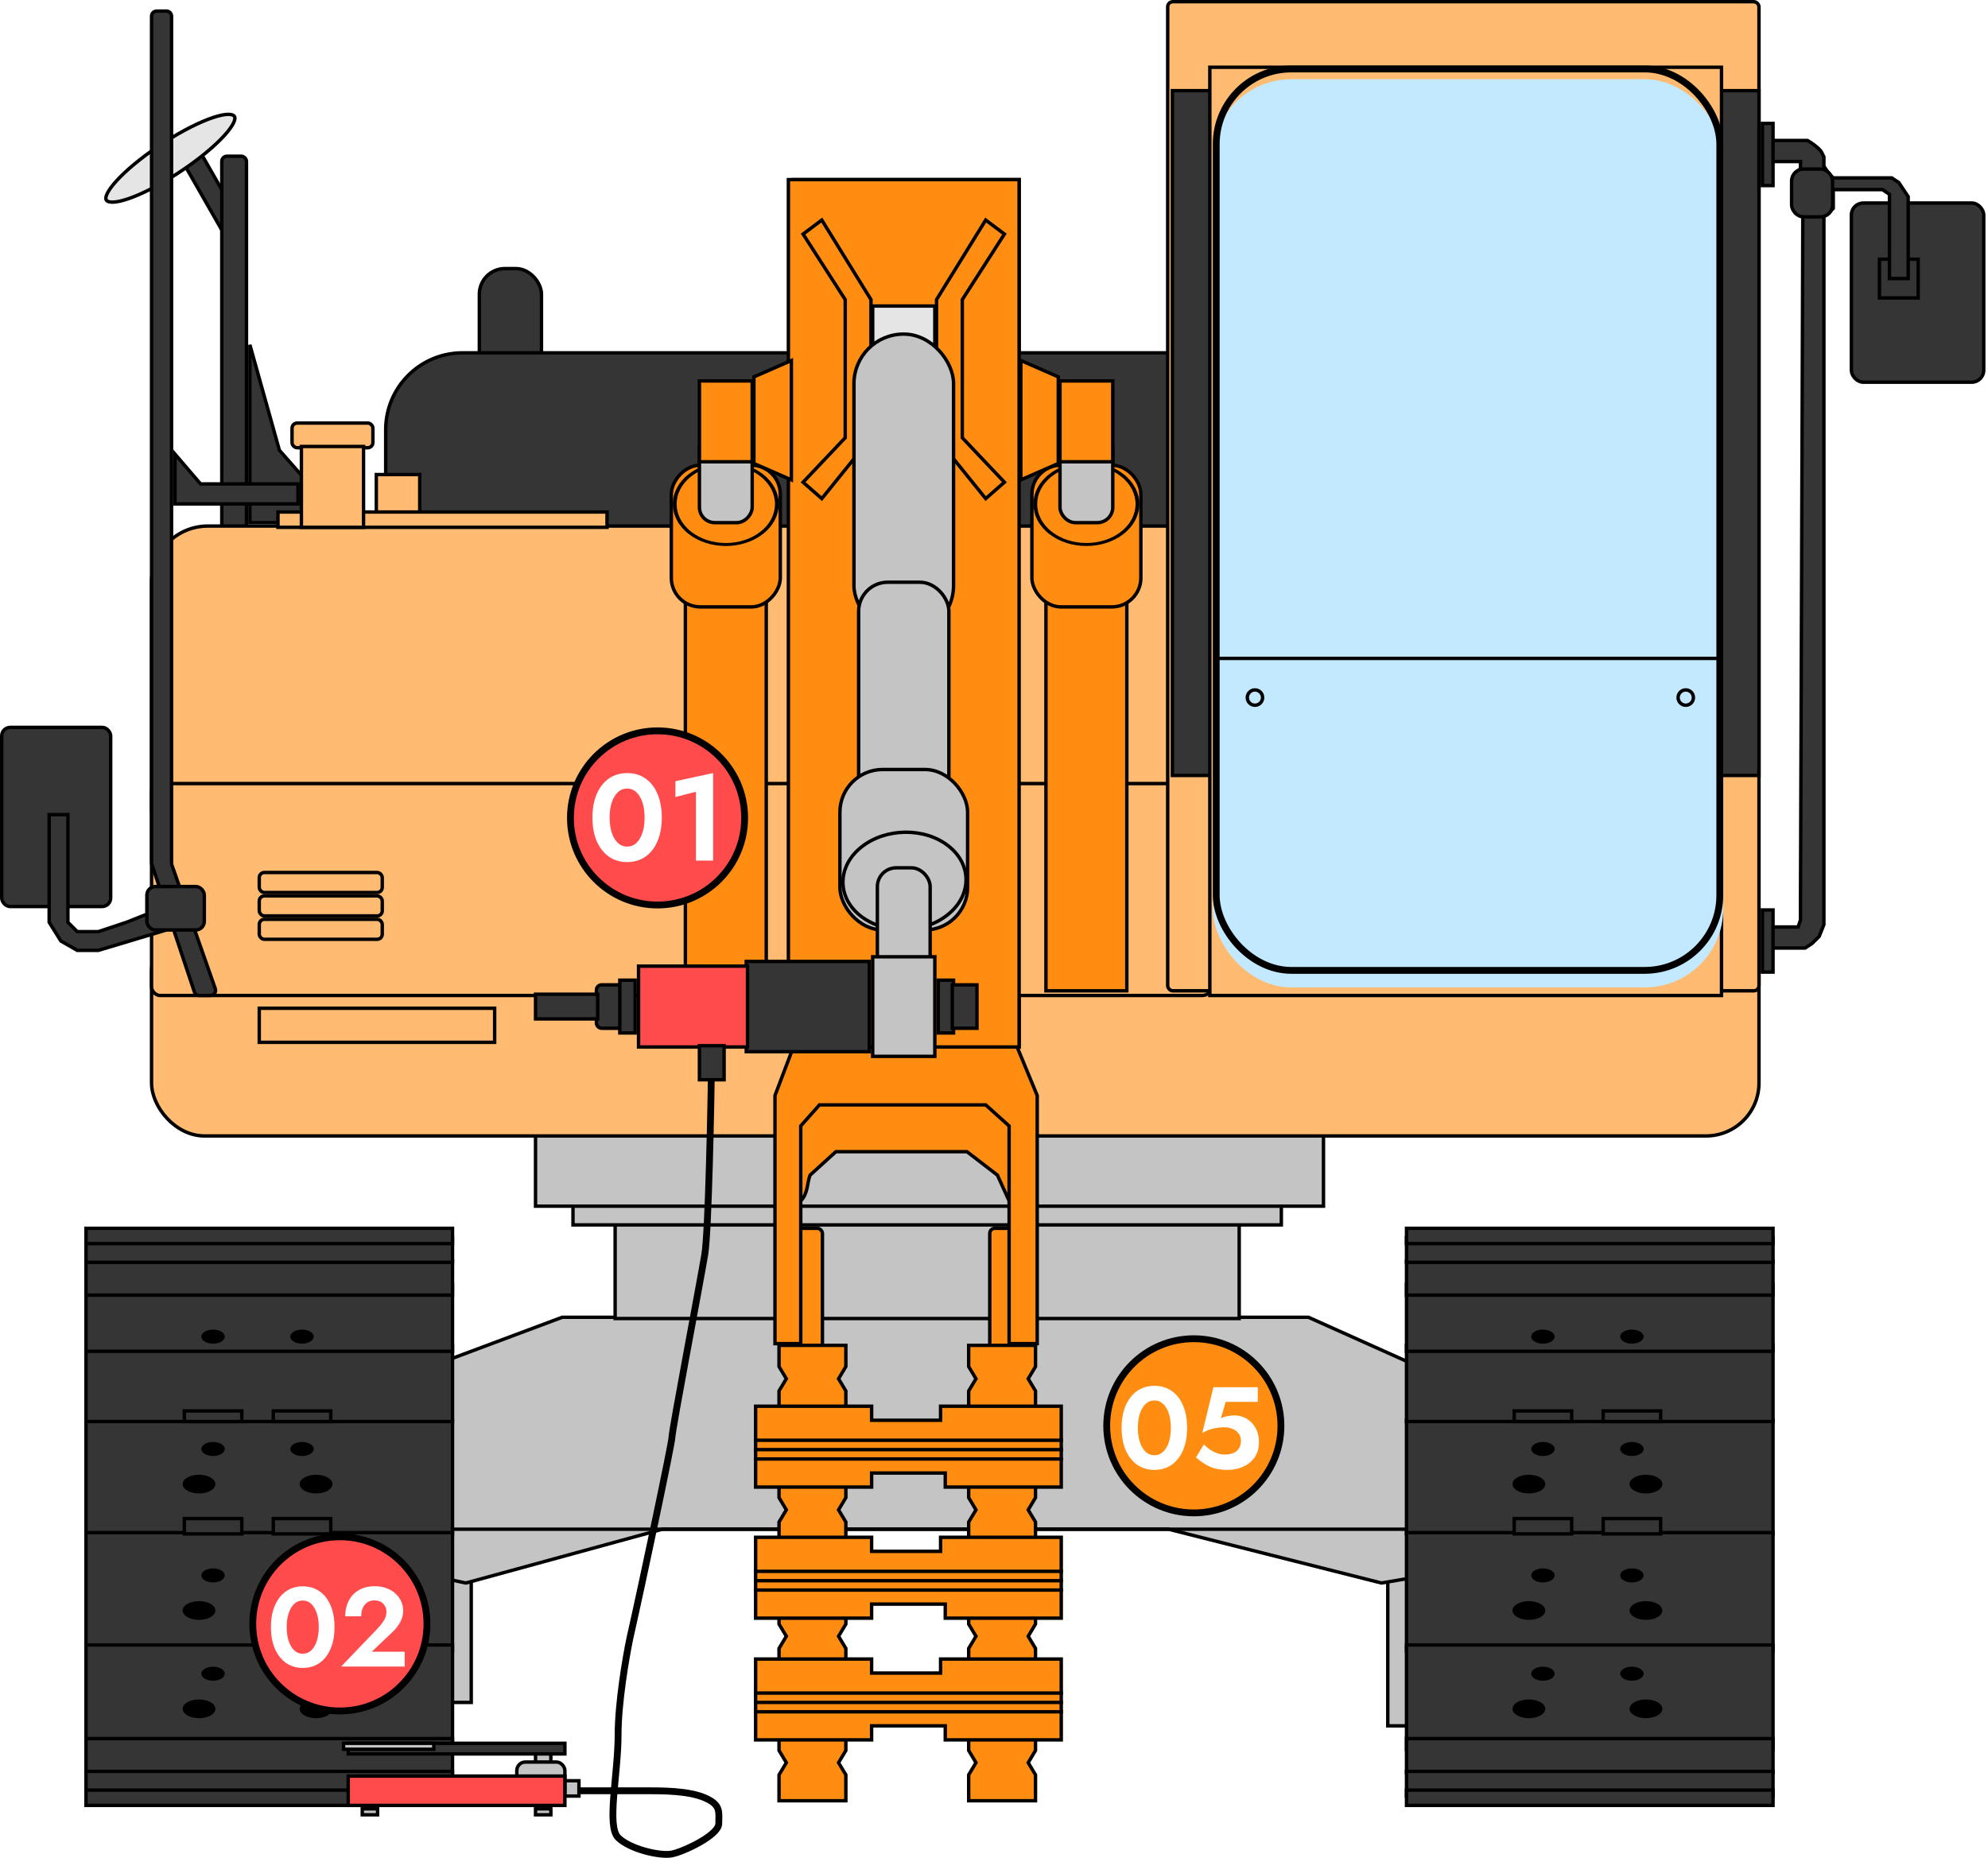 <?xml version="1.0" encoding="UTF-8"?> <svg xmlns="http://www.w3.org/2000/svg" width="582" height="544" viewBox="0 0 582 544" fill="none"> <rect x="52.776" y="46.085" width="5.854" height="25.48" transform="rotate(-29.755 52.776 46.085)" fill="#353535" stroke="black"></rect> <path d="M31.04 58.411C31.195 58.852 31.736 59.195 32.91 59.193C34.043 59.191 35.602 58.862 37.492 58.222C41.263 56.945 46.247 54.461 51.541 51.067C56.836 47.673 61.411 44.029 64.528 40.891C66.089 39.318 67.263 37.894 67.98 36.71C68.723 35.484 68.867 34.701 68.713 34.261C68.558 33.821 68.016 33.477 66.843 33.48C65.71 33.482 64.151 33.81 62.261 34.45C58.49 35.727 53.506 38.211 48.212 41.605C42.917 44.999 38.342 48.643 35.225 51.782C33.664 53.354 32.49 54.778 31.773 55.962C31.03 57.188 30.885 57.971 31.04 58.411Z" fill="#E5E5E5" stroke="black"></path> <path d="M92.092 143.512L95.268 153.039H73.157V100.973L81.771 131.739L81.802 131.849L81.878 131.935L92.092 143.512Z" fill="#353535" stroke="black"></path> <rect x="64.931" y="45.739" width="7.225" height="112.783" rx="1.5" fill="#353535" stroke="black"></rect> <path d="M58.948 141.701H87.236V147.555H51.222V132.956L58.568 141.526L58.718 141.701H58.948Z" fill="#353535" stroke="black"></path> <rect x="115.654" y="404.91" width="22.305" height="93.591" fill="#C4C4C4" stroke="black"></rect> <rect x="406.281" y="411.764" width="22.305" height="93.591" fill="#C4C4C4" stroke="black"></rect> <path d="M193.98 447.778H193.912L193.848 447.795L136.387 463.529L62.396 447.916L75.085 419.198L164.596 385.717H383.054L476.085 427.444L495.26 447.942L404.43 463.532L342.157 447.793L342.097 447.778H342.035H193.98Z" fill="#C4C4C4" stroke="black"></path> <line x1="72.657" y1="447.778" x2="445.536" y2="447.778" stroke="black"></line> <rect x="180.085" y="337.736" width="182.698" height="48.352" fill="#C4C4C4" stroke="black"></rect> <rect x="167.747" y="343.22" width="207.374" height="15.451" fill="#C4C4C4" stroke="black"></rect> <rect x="156.78" y="321.286" width="230.679" height="31.901" fill="#C4C4C4" stroke="black"></rect> <rect x="140.33" y="78.64" width="18.192" height="37.385" rx="7.5" fill="#353535" stroke="black"></rect> <rect x="44.368" y="269.192" width="470.583" height="63.431" rx="15.5" fill="#FFBB71" stroke="black"></rect> <rect x="232.179" y="52.594" width="66.173" height="253.984" fill="#C4C4C4" stroke="black"></rect> <rect x="112.912" y="103.316" width="262.209" height="66.173" rx="22.5" fill="#353535" stroke="black"></rect> <rect x="44.368" y="154.039" width="347.204" height="99.074" rx="16.5" fill="#FFBB71" stroke="black"></rect> <rect x="44.368" y="229.437" width="310.19" height="62.06" rx="2.5" fill="#FFBB71" stroke="black"></rect> <rect x="233.55" y="359.671" width="7.225" height="36.014" rx="1.5" fill="#FF8D12" stroke="black"></rect> <rect x="289.756" y="359.671" width="7.225" height="36.014" rx="1.5" fill="#FF8D12" stroke="black"></rect> <path d="M226.881 393.442V320.786L234.421 300.908H295.425L303.65 320.786V393.442H295.425V351.631L291.998 344.091L283.087 337.236H244.702L237.162 344.091C236.248 346.376 236.614 349.437 234.421 351.631V393.442H226.881Z" fill="#FF8D12"></path> <path d="M234.421 351.631C236.614 349.437 236.248 346.376 237.162 344.091L244.702 337.236H283.087L291.998 344.091L295.425 351.631M226.881 320.786V393.442H234.421V329.697L239.904 323.528H288.57L295.425 329.697V393.442H303.65V320.786L295.425 300.908H234.421L226.881 320.786Z" stroke="black"></path> <rect x="230.808" y="52.594" width="67.544" height="253.984" fill="#FF8D12" stroke="black"></rect> <rect x="255.484" y="89.608" width="18.192" height="20.934" fill="#E5E5E5" stroke="black"></rect> <path d="M247.444 128.178L235.106 141.201L240.59 145.999L254.984 128.178V87.737L240.59 64.432L235.106 68.544L247.444 87.737V128.178Z" fill="#FF8D12" stroke="black"></path> <path d="M281.716 128.178L294.054 141.201L288.57 145.999L274.176 128.178V87.737L288.57 64.432L294.054 68.544L281.716 87.737V128.178Z" fill="#FF8D12" stroke="black"></path> <rect x="-0.5" y="0.5" width="23.676" height="118.267" transform="matrix(-1 0 0 1 223.824 171.36)" fill="#FF8D12" stroke="black"></rect> <rect x="-0.5" y="0.5" width="31.901" height="41.497" rx="8.5" transform="matrix(-1 0 0 1 227.937 135.717)" fill="#FF8D12" stroke="black"></rect> <circle r="13.487" transform="matrix(-0.784 -0.621 -0.784 0.621 212.486 147.595)" fill="#FF8D12" stroke="black"></circle> <rect x="-0.5" y="0.5" width="15.451" height="26.418" rx="4.5" transform="matrix(-1 0 0 1 219.712 126.121)" fill="#C4C4C4" stroke="black"></rect> <rect x="-0.5" y="0.5" width="15.451" height="23.676" transform="matrix(-1 0 0 1 219.712 111.042)" fill="#FF8D12" stroke="black"></rect> <path d="M231.679 105.558L220.712 110.356V135.717L231.679 140.516V105.558Z" fill="#FF8D12" stroke="black"></path> <rect x="306.206" y="171.86" width="23.676" height="118.267" fill="#FF8D12" stroke="black"></rect> <rect x="302.094" y="136.217" width="31.901" height="41.497" rx="8.5" fill="#FF8D12" stroke="black"></rect> <circle r="13.487" transform="matrix(0.784 -0.621 0.784 0.621 318.044 147.595)" fill="#FF8D12" stroke="black"></circle> <rect x="310.319" y="126.621" width="15.451" height="26.418" rx="4.5" fill="#C4C4C4" stroke="black"></rect> <rect x="310.319" y="111.542" width="15.451" height="23.676" fill="#FF8D12" stroke="black"></rect> <path d="M298.852 105.558L309.819 110.356V135.717L298.852 140.516V105.558Z" fill="#FF8D12" stroke="black"></path> <rect x="250" y="97.833" width="29.159" height="88.107" rx="14.5" fill="#C4C4C4" stroke="black"></rect> <rect x="251.371" y="170.489" width="26.418" height="88.107" rx="8.5" fill="#C4C4C4" stroke="black"></rect> <rect x="245.888" y="225.324" width="37.385" height="46.981" rx="12.5" fill="#C4C4C4" stroke="black"></rect> <path d="M277.699 247.738C284.637 253.229 284.51 262.259 277.375 267.906C270.24 273.553 258.833 273.654 251.895 268.163C244.958 262.672 245.085 253.642 252.219 247.995C259.354 242.348 270.762 242.247 277.699 247.738Z" fill="#C4C4C4" stroke="black"></path> <rect x="256.855" y="254.113" width="15.451" height="37.385" rx="5.5" fill="#C4C4C4" stroke="black"></rect> <rect x="255.484" y="280.159" width="18.192" height="29.159" fill="#C4C4C4" stroke="black"></rect> <rect x="274.676" y="287.014" width="4.484" height="15.451" fill="#353535" stroke="black"></rect> <rect x="174.602" y="288.385" width="8.596" height="12.709" rx="1.5" fill="#353535" stroke="black"></rect> <rect x="181.456" y="287.014" width="4.484" height="15.451" fill="#353535" stroke="black"></rect> <rect x="156.78" y="291.126" width="18.192" height="7.225" fill="#353535" stroke="black"></rect> <rect x="278.789" y="288.385" width="7.225" height="12.709" fill="#353535" stroke="black"></rect> <rect x="541.998" y="59.448" width="38.755" height="52.464" rx="3.5" fill="#353535" stroke="black"></rect> <rect x="218.47" y="281.53" width="36.014" height="26.418" fill="#353535" stroke="black"></rect> <rect x="341.849" y="0.5" width="173.102" height="289.627" rx="1.5" fill="#FFBB71" stroke="black"></rect> <rect x="343.22" y="26.547" width="171.731" height="200.519" fill="#353535" stroke="black"></rect> <rect x="186.94" y="282.901" width="31.901" height="23.676" fill="#FF4B4B" stroke="black"></rect> <rect x="354.187" y="19.693" width="149.797" height="271.805" fill="#FFBB71" stroke="black"></rect> <g filter="url(#filter0_i)"> <rect x="355.058" y="19.193" width="149.426" height="265.951" rx="23" fill="#C2E9FF"></rect> </g> <rect x="356.058" y="20.193" width="147.426" height="263.951" rx="22" stroke="black" stroke-width="2"></rect> <rect x="550.223" y="75.899" width="11.338" height="11.338" fill="#353535" stroke="black"></rect> <path d="M529.16 41.127H520.249H517.507V47.296H527.103V49.352L525.733 50.723V53.465V57.577V61.004V62.375H527.789L527.103 264.58V269.378L526.418 271.435H518.193V272.805V277.604H520.249H527.103H528.474L530.531 276.233L532.587 274.176L533.958 270.749V62.375H535.329L536.7 61.004V55.521H551.094L553.15 56.892V81.568H558.634V57.577L557.263 55.521L555.892 53.465L553.836 52.094H536.7L535.329 50.723L533.958 48.666V45.925L533.272 44.554C533.044 44.097 531.902 42.772 529.16 41.127Z" fill="#353535" stroke="black"></path> <rect x="515.951" y="36.143" width="3.113" height="18.192" fill="#353535" stroke="black"></rect> <rect x="515.951" y="266.451" width="3.113" height="18.192" fill="#353535" stroke="black"></rect> <rect x="110.17" y="138.959" width="12.709" height="12.709" fill="#FFBB71" stroke="black"></rect> <rect x="81.382" y="149.926" width="96.332" height="4.484" fill="#FFBB71" stroke="black"></rect> <rect x="85.495" y="123.88" width="23.676" height="7.225" rx="1.5" fill="#FFBB71" stroke="black"></rect> <rect x="88.236" y="130.734" width="18.192" height="23.676" fill="#FFBB71" stroke="black"></rect> <rect x="75.898" y="255.484" width="36.014" height="5.854" rx="1.5" fill="#FFBB71" stroke="black"></rect> <rect x="75.898" y="262.338" width="36.014" height="5.854" rx="1.5" fill="#FFBB71" stroke="black"></rect> <rect x="75.898" y="269.192" width="36.014" height="5.854" rx="1.5" fill="#FFBB71" stroke="black"></rect> <rect x="75.898" y="295.239" width="68.915" height="9.967" fill="#FFBB71" stroke="black"></rect> <path d="M245.644 403.467L245.49 403.724L245.644 403.981L247.629 407.29V414.877H228.066V407.29L230.051 403.981L230.206 403.724L230.051 403.467L228.066 400.158V393.943H247.629V400.158L245.644 403.467ZM301.165 403.467L301.011 403.724L301.165 403.981L303.15 407.29V414.877H283.587V407.29L285.572 403.981L285.726 403.724L285.572 403.467L283.587 400.158V393.943H303.15V400.158L301.165 403.467Z" fill="#FF8D12" stroke="black"></path> <path d="M245.644 441.852L245.49 442.109L245.644 442.366L247.629 445.674V453.261H228.066V445.674L230.051 442.366L230.206 442.109L230.051 441.852L228.066 438.543V432.327H247.629V438.543L245.644 441.852ZM301.165 441.852L301.011 442.109L301.165 442.366L303.15 445.674V453.261H283.587V445.674L285.572 442.366L285.726 442.109L285.572 441.852L283.587 438.543V432.327H303.15V438.543L301.165 441.852Z" fill="#FF8D12" stroke="black"></path> <path d="M245.644 478.865L245.49 479.123L245.644 479.38L247.629 482.688V490.275H228.066V482.688L230.051 479.38L230.206 479.123L230.051 478.865L228.066 475.557V469.341H247.629V475.557L245.644 478.865ZM301.165 478.865L301.011 479.123L301.165 479.38L303.15 482.688V490.275H283.587V482.688L285.572 479.38L285.726 479.123L285.572 478.865L283.587 475.557V469.341H303.15V475.557L301.165 478.865Z" fill="#FF8D12" stroke="black"></path> <path d="M245.644 515.879L245.49 516.136L245.644 516.394L247.629 519.702V527.289H228.066V519.702L230.051 516.394L230.206 516.136L230.051 515.879L228.066 512.571V506.355H247.629V512.571L245.644 515.879ZM301.165 515.879L301.011 516.136L301.165 516.394L303.15 519.702V527.289H283.587V519.702L285.572 516.394L285.726 516.136L285.572 515.879L283.587 512.571V506.355H303.15V512.571L301.165 515.879Z" fill="#FF8D12" stroke="black"></path> <path d="M255.169 431.827V435.44H221.212V411.764H255.169V415.377V415.877H255.669H274.862H275.362V415.377V411.764H293.026H310.69V435.44H293.026H276.732V431.827V431.327H276.232H255.669H255.169V431.827Z" fill="#FF8D12" stroke="black"></path> <path d="M255.169 470.212V473.824H221.212V450.149H255.169V453.761V454.261H255.669H274.862H275.362V453.761V450.149H293.026H310.69V473.824H293.026H276.732V470.212V469.712H276.232H255.669H255.169V470.212Z" fill="#FF8D12" stroke="black"></path> <path d="M255.169 505.855V509.467H221.212V485.792H255.169V489.404V489.904H255.669H274.862H275.362V489.404V485.792H293.026H310.69V509.467H293.026H276.732V505.855V505.355H276.232H255.669H255.169V505.855Z" fill="#FF8D12" stroke="black"></path> <rect x="25.176" y="415.877" width="107.3" height="33.272" fill="#353535" stroke="black"></rect> <rect x="411.764" y="415.877" width="107.3" height="33.272" fill="#353535" stroke="black"></rect> <rect x="25.176" y="448.778" width="107.3" height="34.643" fill="#353535" stroke="black"></rect> <rect x="411.764" y="448.778" width="107.3" height="34.643" fill="#353535" stroke="black"></rect> <rect x="25.176" y="393.943" width="107.3" height="22.305" fill="#353535" stroke="black"></rect> <rect x="411.764" y="393.943" width="107.3" height="22.305" fill="#353535" stroke="black"></rect> <rect x="25.176" y="376.121" width="107.3" height="19.563" fill="#353535" stroke="black"></rect> <rect x="411.764" y="376.121" width="107.3" height="19.563" fill="#353535" stroke="black"></rect> <rect x="132.475" y="512.209" width="107.3" height="30.53" transform="rotate(-180 132.475 512.209)" fill="#353535" stroke="black"></rect> <rect x="519.064" y="512.209" width="107.3" height="30.53" transform="rotate(-180 519.064 512.209)" fill="#353535" stroke="black"></rect> <rect x="25.176" y="369.267" width="107.3" height="9.967" fill="#353535" stroke="black"></rect> <rect x="411.764" y="369.267" width="107.3" height="9.967" fill="#353535" stroke="black"></rect> <rect x="132.475" y="519.064" width="107.3" height="9.967" transform="rotate(-180 132.475 519.064)" fill="#353535" stroke="black"></rect> <rect x="519.064" y="519.064" width="107.3" height="9.967" transform="rotate(-180 519.064 519.064)" fill="#353535" stroke="black"></rect> <rect x="25.176" y="362.412" width="107.3" height="7.225" fill="#353535" stroke="black"></rect> <rect x="411.764" y="362.412" width="107.3" height="7.225" fill="#353535" stroke="black"></rect> <rect x="132.475" y="525.918" width="107.3" height="7.225" transform="rotate(-180 132.475 525.918)" fill="#353535" stroke="black"></rect> <rect x="519.064" y="525.918" width="107.3" height="7.225" transform="rotate(-180 519.064 525.918)" fill="#353535" stroke="black"></rect> <rect x="25.176" y="359.671" width="107.3" height="4.484" fill="#353535" stroke="black"></rect> <rect x="411.764" y="359.671" width="107.3" height="4.484" fill="#353535" stroke="black"></rect> <rect x="132.475" y="528.66" width="107.3" height="4.484" transform="rotate(-180 132.475 528.66)" fill="#353535" stroke="black"></rect> <rect x="519.064" y="528.66" width="107.3" height="4.484" transform="rotate(-180 519.064 528.66)" fill="#353535" stroke="black"></rect> <path d="M45.868 3.242H48.723C49.551 3.242 50.223 3.913 50.223 4.742V252.587C50.223 252.869 50.27 253.148 50.364 253.414L63.026 289.501C63.368 290.476 62.644 291.498 61.61 291.498H58.333C57.687 291.498 57.114 291.084 56.91 290.472L44.445 253.077C44.394 252.924 44.368 252.764 44.368 252.603V4.742C44.368 3.913 45.04 3.242 45.868 3.242Z" fill="#353535" stroke="black"></path> <rect x="0.5" y="212.986" width="31.901" height="52.464" rx="2.5" fill="#353535" stroke="black"></rect> <path d="M14.394 270.063V238.533H17.821H19.878V270.063L22.619 272.805H28.788L37.014 270.063L50.723 264.58L56.206 270.063L28.788 278.289H22.619L17.821 275.547L14.394 270.063Z" fill="#353535" stroke="black"></path> <rect x="42.997" y="259.596" width="16.821" height="12.709" rx="2.5" fill="#353535" stroke="black"></rect> <path d="M208.374 307.077C208.145 324.442 207.414 360.816 206.318 367.396C204.947 375.621 196.721 418.804 196.721 420.86C196.721 422.505 188.496 461.53 184.383 479.808C183.241 485.292 180.956 498.589 180.956 507.911C180.956 519.564 177.529 534.643 180.956 538.071C184.383 541.498 193.294 543.554 196.721 542.869C200.149 542.183 210.43 537.385 210.43 533.958C210.43 530.531 211.116 528.474 206.318 526.418C201.519 524.362 193.98 524.362 189.182 524.362C185.343 524.362 157.423 524.362 143.942 524.362" stroke="black" stroke-width="2"></path> <rect x="204.761" y="306.206" width="7.225" height="9.967" fill="#353535" stroke="black"></rect> <rect x="156.78" y="521.435" width="12.709" height="4.484" fill="#C4C4C4" stroke="black"></rect> <rect x="156.78" y="511.838" width="4.484" height="5.854" fill="#C4C4C4" stroke="black"></rect> <rect x="151.297" y="515.951" width="14.08" height="11.338" rx="2.5" fill="#C4C4C4" stroke="black"></rect> <rect x="101.945" y="520.064" width="63.431" height="8.596" fill="#FF4B4B" stroke="black"></rect> <rect x="106.058" y="529.66" width="4.484" height="1.742" fill="#C4C4C4" stroke="black"></rect> <rect x="156.78" y="529.66" width="4.484" height="1.742" fill="#C4C4C4" stroke="black"></rect> <rect x="101.945" y="510.468" width="63.431" height="3.113" fill="#353535" stroke="black"></rect> <rect x="100.574" y="510.468" width="26.418" height="1.742" fill="#C4C4C4" stroke="black"></rect> <line x1="220.712" y1="424.473" x2="311.19" y2="424.473" stroke="black"></line> <line x1="220.712" y1="462.858" x2="311.19" y2="462.858" stroke="black"></line> <line x1="220.712" y1="498.5" x2="311.19" y2="498.5" stroke="black"></line> <line x1="220.712" y1="421.731" x2="311.19" y2="421.731" stroke="black"></line> <line x1="220.712" y1="460.116" x2="311.19" y2="460.116" stroke="black"></line> <line x1="220.712" y1="495.759" x2="311.19" y2="495.759" stroke="black"></line> <line x1="220.712" y1="427.215" x2="311.19" y2="427.215" stroke="black"></line> <line x1="220.712" y1="465.599" x2="311.19" y2="465.599" stroke="black"></line> <line x1="220.712" y1="501.242" x2="311.19" y2="501.242" stroke="black"></line> <ellipse cx="451.705" cy="391.386" rx="3.427" ry="2.056" fill="black"></ellipse> <ellipse cx="451.705" cy="424.288" rx="3.427" ry="2.056" fill="black"></ellipse> <ellipse cx="451.705" cy="461.301" rx="3.427" ry="2.056" fill="black"></ellipse> <ellipse cx="451.705" cy="490.09" rx="3.427" ry="2.056" fill="black"></ellipse> <ellipse cx="447.593" cy="434.569" rx="4.798" ry="2.742" fill="black"></ellipse> <ellipse cx="447.593" cy="471.583" rx="4.798" ry="2.742" fill="black"></ellipse> <ellipse cx="447.593" cy="500.371" rx="4.798" ry="2.742" fill="black"></ellipse> <ellipse cx="477.752" cy="391.386" rx="3.427" ry="2.056" fill="black"></ellipse> <ellipse cx="477.752" cy="424.288" rx="3.427" ry="2.056" fill="black"></ellipse> <ellipse cx="477.752" cy="461.301" rx="3.427" ry="2.056" fill="black"></ellipse> <ellipse cx="477.752" cy="490.09" rx="3.427" ry="2.056" fill="black"></ellipse> <ellipse cx="481.865" cy="434.569" rx="4.798" ry="2.742" fill="black"></ellipse> <ellipse cx="481.865" cy="471.583" rx="4.798" ry="2.742" fill="black"></ellipse> <ellipse cx="481.865" cy="500.371" rx="4.798" ry="2.742" fill="black"></ellipse> <rect x="443.294" y="413.135" width="16.821" height="3.113" fill="#353535" stroke="black"></rect> <rect x="443.294" y="444.665" width="16.821" height="4.484" fill="#353535" stroke="black"></rect> <rect x="469.341" y="413.135" width="16.821" height="3.113" fill="#353535" stroke="black"></rect> <rect x="469.341" y="444.665" width="16.821" height="4.484" fill="#353535" stroke="black"></rect> <ellipse cx="62.375" cy="391.386" rx="3.427" ry="2.056" fill="black"></ellipse> <ellipse cx="62.375" cy="424.288" rx="3.427" ry="2.056" fill="black"></ellipse> <ellipse cx="62.375" cy="461.301" rx="3.427" ry="2.056" fill="black"></ellipse> <ellipse cx="62.375" cy="490.09" rx="3.427" ry="2.056" fill="black"></ellipse> <ellipse cx="58.262" cy="434.569" rx="4.798" ry="2.742" fill="black"></ellipse> <ellipse cx="58.262" cy="471.583" rx="4.798" ry="2.742" fill="black"></ellipse> <ellipse cx="58.262" cy="500.371" rx="4.798" ry="2.742" fill="black"></ellipse> <ellipse cx="88.422" cy="391.386" rx="3.427" ry="2.056" fill="black"></ellipse> <ellipse cx="88.422" cy="424.288" rx="3.427" ry="2.056" fill="black"></ellipse> <ellipse cx="88.422" cy="461.301" rx="3.427" ry="2.056" fill="black"></ellipse> <ellipse cx="88.422" cy="490.09" rx="3.427" ry="2.056" fill="black"></ellipse> <ellipse cx="92.534" cy="434.569" rx="4.798" ry="2.742" fill="black"></ellipse> <ellipse cx="92.534" cy="471.583" rx="4.798" ry="2.742" fill="black"></ellipse> <ellipse cx="92.534" cy="500.371" rx="4.798" ry="2.742" fill="black"></ellipse> <rect x="53.964" y="413.135" width="16.821" height="3.113" fill="#353535" stroke="black"></rect> <rect x="53.964" y="444.665" width="16.821" height="4.484" fill="#353535" stroke="black"></rect> <rect x="80.011" y="413.135" width="16.821" height="3.113" fill="#353535" stroke="black"></rect> <rect x="80.011" y="444.665" width="16.821" height="4.484" fill="#353535" stroke="black"></rect> <line x1="356.429" y1="192.794" x2="504.484" y2="192.794" stroke="black"></line> <circle cx="367.396" cy="204.261" r="2.242" stroke="black"></circle> <circle cx="493.517" cy="204.261" r="2.242" stroke="black"></circle> <rect x="524.5" y="49.5" width="12" height="14" rx="3.5" fill="#353535" stroke="black"></rect> <circle cx="192.5" cy="239.5" r="25.5" fill="#FF4B4B" stroke="black" stroke-width="2"></circle> <path d="M173.44 239.4C173.44 236.736 173.86 234.432 174.7 232.488C175.564 230.52 176.752 229.008 178.264 227.952C179.8 226.896 181.576 226.368 183.592 226.368C185.656 226.368 187.444 226.896 188.956 227.952C190.492 229.008 191.668 230.52 192.484 232.488C193.324 234.432 193.744 236.736 193.744 239.4C193.744 242.064 193.324 244.368 192.484 246.312C191.668 248.256 190.492 249.768 188.956 250.848C187.444 251.904 185.656 252.432 183.592 252.432C181.576 252.432 179.8 251.904 178.264 250.848C176.752 249.768 175.564 248.256 174.7 246.312C173.86 244.368 173.44 242.064 173.44 239.4ZM178.48 239.4C178.48 241.944 178.948 243.996 179.884 245.556C180.82 247.116 182.056 247.896 183.592 247.896C185.152 247.896 186.388 247.116 187.3 245.556C188.236 243.996 188.704 241.944 188.704 239.4C188.704 236.832 188.236 234.78 187.3 233.244C186.388 231.684 185.152 230.904 183.592 230.904C182.056 230.904 180.82 231.684 179.884 233.244C178.948 234.78 178.48 236.832 178.48 239.4ZM197.725 233.388V228.744L208.777 226.368V252H203.737V231.84L197.725 233.388Z" fill="white"></path> <circle cx="349.5" cy="417.5" r="25.5" fill="#FF8D12" stroke="black" stroke-width="2"></circle> <path d="M328.36 418.1C328.36 415.584 328.757 413.408 329.55 411.572C330.366 409.713 331.488 408.285 332.916 407.288C334.367 406.291 336.044 405.792 337.948 405.792C339.897 405.792 341.586 406.291 343.014 407.288C344.465 408.285 345.575 409.713 346.346 411.572C347.139 413.408 347.536 415.584 347.536 418.1C347.536 420.616 347.139 422.792 346.346 424.628C345.575 426.464 344.465 427.892 343.014 428.912C341.586 429.909 339.897 430.408 337.948 430.408C336.044 430.408 334.367 429.909 332.916 428.912C331.488 427.892 330.366 426.464 329.55 424.628C328.757 422.792 328.36 420.616 328.36 418.1ZM333.12 418.1C333.12 420.503 333.562 422.441 334.446 423.914C335.33 425.387 336.497 426.124 337.948 426.124C339.421 426.124 340.589 425.387 341.45 423.914C342.334 422.441 342.776 420.503 342.776 418.1C342.776 415.675 342.334 413.737 341.45 412.286C340.589 410.813 339.421 410.076 337.948 410.076C336.497 410.076 335.33 410.813 334.446 412.286C333.562 413.737 333.12 415.675 333.12 418.1ZM368.568 422.316C368.568 423.699 368.307 424.9 367.786 425.92C367.264 426.94 366.562 427.779 365.678 428.436C364.816 429.093 363.842 429.592 362.754 429.932C361.666 430.249 360.544 430.408 359.388 430.408C357.189 430.408 355.353 430.045 353.88 429.32C352.406 428.572 351.16 427.711 350.14 426.736L352.452 422.928C353.268 423.812 354.22 424.537 355.308 425.104C356.396 425.648 357.45 425.92 358.47 425.92C359.988 425.92 361.167 425.58 362.006 424.9C362.867 424.197 363.298 423.2 363.298 421.908C363.298 421.047 363.071 420.321 362.618 419.732C362.164 419.143 361.564 418.701 360.816 418.406C360.09 418.089 359.308 417.93 358.47 417.93C357.495 417.93 356.464 418.043 355.376 418.27C354.31 418.474 353.177 418.916 351.976 419.596L355.24 406.2H368.228V410.484H358.844L357.416 415.312C358.028 414.995 358.662 414.779 359.32 414.666C360 414.53 360.691 414.462 361.394 414.462C362.686 414.462 363.876 414.779 364.964 415.414C366.052 416.049 366.924 416.955 367.582 418.134C368.239 419.29 368.568 420.684 368.568 422.316Z" fill="white"></path> <circle cx="99.5" cy="475.5" r="25.5" fill="#FF4B4B" stroke="black" stroke-width="2"></circle> <path d="M79.32 476.45C79.32 474.008 79.705 471.896 80.475 470.114C81.267 468.31 82.356 466.924 83.742 465.956C85.15 464.988 86.778 464.504 88.626 464.504C90.518 464.504 92.157 464.988 93.543 465.956C94.951 466.924 96.029 468.31 96.777 470.114C97.547 471.896 97.932 474.008 97.932 476.45C97.932 478.892 97.547 481.004 96.777 482.786C96.029 484.568 94.951 485.954 93.543 486.944C92.157 487.912 90.518 488.396 88.626 488.396C86.778 488.396 85.15 487.912 83.742 486.944C82.356 485.954 81.267 484.568 80.475 482.786C79.705 481.004 79.32 478.892 79.32 476.45ZM83.94 476.45C83.94 478.782 84.369 480.663 85.227 482.093C86.085 483.523 87.218 484.238 88.626 484.238C90.056 484.238 91.189 483.523 92.025 482.093C92.883 480.663 93.312 478.782 93.312 476.45C93.312 474.096 92.883 472.215 92.025 470.807C91.189 469.377 90.056 468.662 88.626 468.662C87.218 468.662 86.085 469.377 85.227 470.807C84.369 472.215 83.94 474.096 83.94 476.45ZM99.865 488L110.359 477.044C111.239 476.12 111.921 475.262 112.405 474.47C112.889 473.678 113.131 472.82 113.131 471.896C113.131 471.06 112.834 470.312 112.24 469.652C111.646 468.97 110.766 468.629 109.6 468.629C108.412 468.629 107.466 469.058 106.762 469.916C106.08 470.774 105.739 471.896 105.739 473.282H101.053C101.053 471.632 101.383 470.147 102.043 468.827C102.703 467.485 103.682 466.429 104.98 465.659C106.278 464.867 107.862 464.471 109.732 464.471C111.118 464.471 112.328 464.691 113.362 465.131C114.418 465.549 115.287 466.11 115.969 466.814C116.673 467.496 117.19 468.255 117.52 469.091C117.872 469.927 118.048 470.763 118.048 471.599C118.048 472.809 117.74 473.964 117.124 475.064C116.53 476.142 115.749 477.121 114.781 478.001L108.841 483.644H118.477V488H99.865Z" fill="white"></path> <defs> <filter id="filter0_i" x="355.058" y="19.193" width="149.426" height="269.951" filterUnits="userSpaceOnUse" color-interpolation-filters="sRGB"> <feFlood flood-opacity="0" result="BackgroundImageFix"></feFlood> <feBlend mode="normal" in="SourceGraphic" in2="BackgroundImageFix" result="shape"></feBlend> <feColorMatrix in="SourceAlpha" type="matrix" values="0 0 0 0 0 0 0 0 0 0 0 0 0 0 0 0 0 0 127 0" result="hardAlpha"></feColorMatrix> <feOffset dy="4"></feOffset> <feGaussianBlur stdDeviation="2"></feGaussianBlur> <feComposite in2="hardAlpha" operator="arithmetic" k2="-1" k3="1"></feComposite> <feColorMatrix type="matrix" values="0 0 0 0 0 0 0 0 0 0 0 0 0 0 0 0 0 0 0.25 0"></feColorMatrix> <feBlend mode="normal" in2="shape" result="effect1_innerShadow"></feBlend> </filter> </defs> </svg> 
